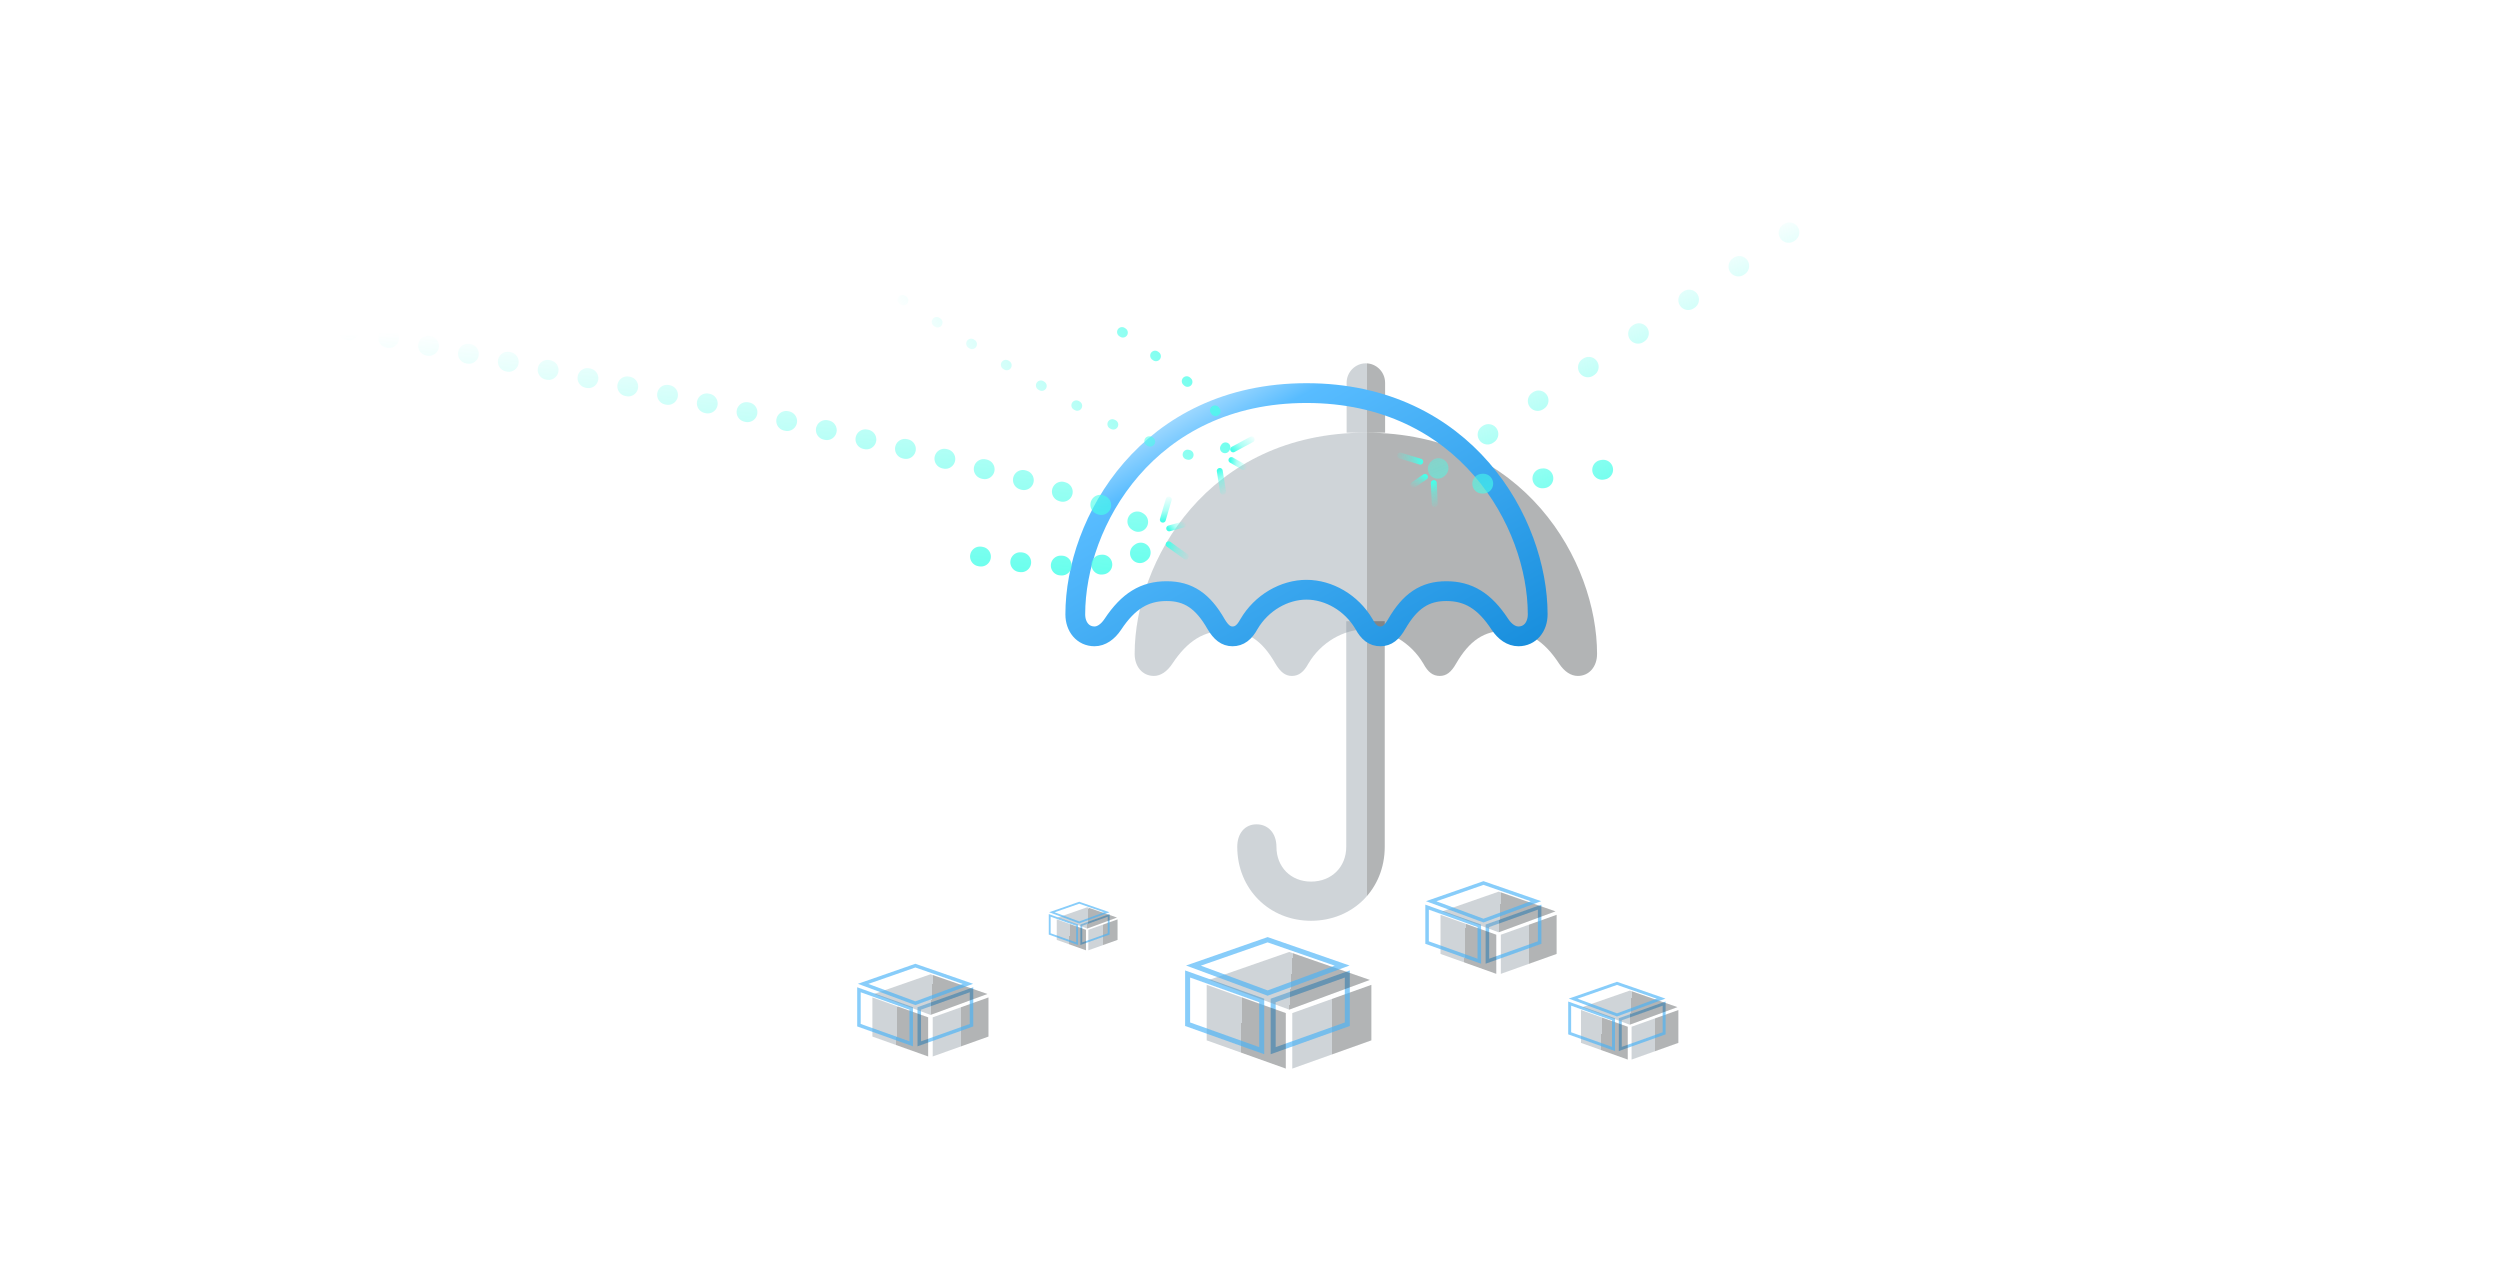 <svg width="166" height="84" viewBox="0 0 166 84" fill="none" xmlns="http://www.w3.org/2000/svg">
<g filter="url(#filter0_d_138_37711)">
<g filter="url(#filter1_ii_138_37711)">
<path d="M88.029 28.729H85.473V25.419C85.473 24.71 86.043 24.125 86.751 24.125C87.459 24.125 88.029 24.71 88.029 25.419V28.729Z" fill="url(#paint0_linear_138_37711)" fill-opacity="0.37"/>
</g>
<g filter="url(#filter2_ii_138_37711)">
<path d="M88.005 56.228C88.005 59.031 85.896 61.14 83.109 61.14C80.337 61.14 78.212 59.031 78.212 56.228C78.212 55.335 78.72 54.735 79.49 54.735C80.275 54.735 80.814 55.335 80.814 56.228C80.814 57.568 81.769 58.538 83.109 58.538C84.479 58.538 85.449 57.568 85.449 56.228V41.246H88.005V56.228Z" fill="url(#paint1_linear_138_37711)" fill-opacity="0.37"/>
</g>
<g filter="url(#filter3_ii_138_37711)">
<path d="M72.677 44.882C73.123 44.882 73.555 44.589 73.893 44.081C74.925 42.526 76.003 41.879 77.466 41.879C78.898 41.879 79.868 42.526 80.746 44.066C81.084 44.635 81.408 44.882 81.839 44.882C82.285 44.882 82.624 44.635 82.932 44.066C83.764 42.649 85.273 41.786 86.751 41.786C88.229 41.786 89.738 42.649 90.57 44.066C90.878 44.635 91.201 44.882 91.663 44.882C92.094 44.882 92.418 44.635 92.741 44.066C93.634 42.526 94.604 41.879 96.036 41.879C97.499 41.879 98.577 42.526 99.593 44.081C99.932 44.589 100.363 44.882 100.825 44.882C101.595 44.882 102.103 44.25 102.103 43.419C102.103 37.306 97.283 28.729 86.751 28.729C76.219 28.729 71.399 37.306 71.399 43.419C71.399 44.25 71.907 44.882 72.677 44.882Z" fill="url(#paint2_linear_138_37711)" fill-opacity="0.37"/>
</g>
<path d="M72.677 44.882C73.123 44.882 73.555 44.589 73.893 44.081C74.925 42.526 76.003 41.879 77.466 41.879C78.898 41.879 79.868 42.526 80.746 44.066C81.084 44.635 81.408 44.882 81.839 44.882C82.285 44.882 82.624 44.635 82.932 44.066C83.764 42.649 85.273 41.786 86.751 41.786C88.229 41.786 89.738 42.649 90.57 44.066C90.878 44.635 91.201 44.882 91.663 44.882C92.094 44.882 92.418 44.635 92.741 44.066C93.634 42.526 94.604 41.879 96.036 41.879C97.499 41.879 98.577 42.526 99.593 44.081C99.932 44.589 100.363 44.882 100.825 44.882C101.595 44.882 102.103 44.25 102.103 43.419C102.103 37.306 97.283 28.729 86.751 28.729C76.219 28.729 71.399 37.306 71.399 43.419C71.399 44.25 71.907 44.882 72.677 44.882Z" stroke="url(#paint3_linear_138_37711)" stroke-width="1.314" stroke-linecap="round"/>
<path d="M77.212 37.134L77.604 35.796" stroke="url(#paint4_linear_138_37711)" stroke-width="0.394" stroke-linecap="round"/>
<path d="M81.882 32.467L83.109 31.805" stroke="url(#paint5_linear_138_37711)" stroke-width="0.394" stroke-linecap="round"/>
<path d="M95.206 34.704L95.268 36.097" stroke="url(#paint6_linear_138_37711)" stroke-width="0.394" stroke-linecap="round"/>
<path d="M77.635 37.713L78.53 37.467" stroke="url(#paint7_linear_138_37711)" stroke-width="0.394" stroke-linecap="round"/>
<path d="M81.767 33.175L82.572 33.639" stroke="url(#paint8_linear_138_37711)" stroke-width="0.394" stroke-linecap="round"/>
<path d="M94.618 34.294L93.851 34.816" stroke="url(#paint9_linear_138_37711)" stroke-width="0.394" stroke-linecap="round"/>
<path d="M77.604 38.771L78.735 39.585" stroke="url(#paint10_linear_138_37711)" stroke-width="0.394" stroke-linecap="round"/>
<path d="M80.992 33.898L81.208 35.275" stroke="url(#paint11_linear_138_37711)" stroke-width="0.394" stroke-linecap="round"/>
<path d="M94.304 33.282L92.97 32.878" stroke="url(#paint12_linear_138_37711)" stroke-width="0.394" stroke-linecap="round"/>
<g filter="url(#filter4_d_138_37711)">
<g filter="url(#filter5_ii_138_37711)">
<path d="M99.96 62.705L103.663 61.383V63.982L99.96 65.304V62.705Z" fill="url(#paint13_linear_138_37711)" fill-opacity="0.37"/>
</g>
<path d="M100.077 65.138V62.787L103.546 61.549V63.9L100.077 65.138Z" stroke="#49B2F7" stroke-opacity="0.65" stroke-width="0.234" stroke-linecap="round"/>
<g filter="url(#filter6_ii_138_37711)">
<path d="M99.657 62.705L95.954 61.383V63.982L99.657 65.304V62.705Z" fill="url(#paint14_linear_138_37711)" fill-opacity="0.37"/>
</g>
<path d="M99.54 65.138V62.787L96.072 61.549V63.9L99.54 65.138Z" stroke="#49B2F7" stroke-opacity="0.65" stroke-width="0.234" stroke-linecap="round"/>
<g filter="url(#filter7_ii_138_37711)">
<path d="M99.817 59.844L103.593 61.154L99.817 62.545L96.059 61.154L99.817 59.844Z" fill="url(#paint15_linear_138_37711)" fill-opacity="0.37"/>
</g>
<path d="M96.345 61.156L99.817 59.946L103.305 61.156L99.817 62.441L96.345 61.156Z" stroke="#49B2F7" stroke-opacity="0.65" stroke-width="0.234" stroke-linecap="round"/>
</g>
<g filter="url(#filter8_d_138_37711)">
<g filter="url(#filter9_ii_138_37711)">
<path d="M108.592 69.135L111.699 68.026V70.207L108.592 71.316V69.135Z" fill="url(#paint16_linear_138_37711)" fill-opacity="0.37"/>
</g>
<path d="M108.69 71.176V69.204L111.601 68.165V70.137L108.69 71.176Z" stroke="#49B2F7" stroke-opacity="0.65" stroke-width="0.196" stroke-linecap="round"/>
<g filter="url(#filter10_ii_138_37711)">
<path d="M108.338 69.135L105.231 68.026V70.207L108.338 71.316V69.135Z" fill="url(#paint17_linear_138_37711)" fill-opacity="0.37"/>
</g>
<path d="M108.24 71.176V69.204L105.329 68.165V70.137L108.24 71.176Z" stroke="#49B2F7" stroke-opacity="0.65" stroke-width="0.196" stroke-linecap="round"/>
<g filter="url(#filter11_ii_138_37711)">
<path d="M108.472 66.734L111.64 67.833L108.472 69.001L105.319 67.833L108.472 66.734Z" fill="url(#paint18_linear_138_37711)" fill-opacity="0.37"/>
</g>
<path d="M105.559 67.835L108.472 66.82L111.399 67.835L108.472 68.914L105.559 67.835Z" stroke="#49B2F7" stroke-opacity="0.65" stroke-width="0.196" stroke-linecap="round"/>
</g>
<g filter="url(#filter12_d_138_37711)">
<g filter="url(#filter13_ii_138_37711)">
<path d="M73.051 62.7L74.991 62.008V63.37L73.051 64.062V62.7Z" fill="url(#paint19_linear_138_37711)" fill-opacity="0.37"/>
</g>
<path d="M73.113 63.975V62.744L74.93 62.095V63.326L73.113 63.975Z" stroke="#49B2F7" stroke-opacity="0.65" stroke-width="0.123" stroke-linecap="round"/>
<g filter="url(#filter14_ii_138_37711)">
<path d="M72.893 62.7L70.953 62.008V63.37L72.893 64.062V62.7Z" fill="url(#paint20_linear_138_37711)" fill-opacity="0.37"/>
</g>
<path d="M72.832 63.975V62.744L71.014 62.095V63.326L72.832 63.975Z" stroke="#49B2F7" stroke-opacity="0.65" stroke-width="0.123" stroke-linecap="round"/>
<g filter="url(#filter15_ii_138_37711)">
<path d="M72.977 61.202L74.954 61.888L72.977 62.617L71.008 61.888L72.977 61.202Z" fill="url(#paint21_linear_138_37711)" fill-opacity="0.37"/>
</g>
<path d="M71.158 61.889L72.977 61.255L74.804 61.889L72.977 62.563L71.158 61.889Z" stroke="#49B2F7" stroke-opacity="0.65" stroke-width="0.123" stroke-linecap="round"/>
</g>
<g filter="url(#filter16_d_138_37711)">
<g filter="url(#filter17_ii_138_37711)">
<path d="M85.688 67.627L90.94 65.752V69.439L85.688 71.314V67.627Z" fill="url(#paint22_linear_138_37711)" fill-opacity="0.37"/>
</g>
<path d="M85.853 71.079V67.744L90.775 65.987V69.322L85.853 71.079Z" stroke="#49B2F7" stroke-opacity="0.65" stroke-width="0.332" stroke-linecap="round"/>
<g filter="url(#filter18_ii_138_37711)">
<path d="M85.258 67.627L80.005 65.752V69.439L85.258 71.314V67.627Z" fill="url(#paint23_linear_138_37711)" fill-opacity="0.37"/>
</g>
<path d="M85.092 71.079V67.744L80.171 65.987V69.322L85.092 71.079Z" stroke="#49B2F7" stroke-opacity="0.65" stroke-width="0.332" stroke-linecap="round"/>
<g filter="url(#filter19_ii_138_37711)">
<path d="M85.485 63.568L90.841 65.426L85.485 67.4L80.153 65.426L85.485 63.568Z" fill="url(#paint24_linear_138_37711)" fill-opacity="0.37"/>
</g>
<path d="M80.559 65.43L85.485 63.713L90.433 65.43L85.485 67.253L80.559 65.43Z" stroke="#49B2F7" stroke-opacity="0.65" stroke-width="0.332" stroke-linecap="round"/>
</g>
<g filter="url(#filter20_d_138_37711)">
<g filter="url(#filter21_ii_138_37711)">
<path d="M62.236 68.191L65.939 66.869V69.468L62.236 70.79V68.191Z" fill="url(#paint25_linear_138_37711)" fill-opacity="0.37"/>
</g>
<path d="M62.353 70.624V68.274L65.822 67.035V69.386L62.353 70.624Z" stroke="#49B2F7" stroke-opacity="0.65" stroke-width="0.234" stroke-linecap="round"/>
<g filter="url(#filter22_ii_138_37711)">
<path d="M61.934 68.191L58.231 66.869V69.468L61.934 70.79V68.191Z" fill="url(#paint26_linear_138_37711)" fill-opacity="0.37"/>
</g>
<path d="M61.817 70.624V68.274L58.348 67.035V69.386L61.817 70.624Z" stroke="#49B2F7" stroke-opacity="0.65" stroke-width="0.234" stroke-linecap="round"/>
<g filter="url(#filter23_ii_138_37711)">
<path d="M62.093 65.33L65.869 66.64L62.093 68.031L58.335 66.64L62.093 65.33Z" fill="url(#paint27_linear_138_37711)" fill-opacity="0.37"/>
</g>
<path d="M58.622 66.642L62.094 65.432L65.582 66.642L62.094 67.928L58.622 66.642Z" stroke="#49B2F7" stroke-opacity="0.65" stroke-width="0.234" stroke-linecap="round"/>
</g>
<path d="M118.819 18.053L95.906 33.407C92 36.084 105.577 34.151 109.876 33.164" stroke="url(#paint28_linear_138_37711)" stroke-width="1.314" stroke-linecap="round" stroke-dasharray="0.07 3.94"/>
<path d="M55.433 19.548C55.433 19.548 77.864 35.018 80.972 32.768C84.08 30.518 73.067 23.741 73.067 23.741" stroke="url(#paint29_linear_138_37711)" stroke-width="0.657" stroke-linecap="round" stroke-dasharray="0.07 2.63"/>
<path d="M15.162 23.038C15.162 23.038 76.914 34.405 76.412 38.23C75.909 42.055 62.749 39.139 62.749 39.139" stroke="url(#paint30_linear_138_37711)" stroke-width="1.314" stroke-linecap="round" stroke-dasharray="0.07 2.63"/>
</g>
<defs>
<filter id="filter0_d_138_37711" x="-5.47" y="0.314" width="185.273" height="82.828" filterUnits="userSpaceOnUse" color-interpolation-filters="sRGB">
<feFlood flood-opacity="0" result="BackgroundImageFix"/>
<feColorMatrix in="SourceAlpha" type="matrix" values="0 0 0 0 0 0 0 0 0 0 0 0 0 0 0 0 0 0 127 0" result="hardAlpha"/>
<feOffset dy="-2.628"/>
<feGaussianBlur stdDeviation="7.227"/>
<feComposite in2="hardAlpha" operator="out"/>
<feColorMatrix type="matrix" values="0 0 0 0 0 0 0 0 0 0.577 0 0 0 0 1 0 0 0 0.11 0"/>
<feBlend mode="normal" in2="BackgroundImageFix" result="effect1_dropShadow_138_37711"/>
<feBlend mode="normal" in="SourceGraphic" in2="effect1_dropShadow_138_37711" result="shape"/>
</filter>
<filter id="filter1_ii_138_37711" x="85.473" y="24.125" width="6.498" height="7.232" filterUnits="userSpaceOnUse" color-interpolation-filters="sRGB">
<feFlood flood-opacity="0" result="BackgroundImageFix"/>
<feBlend mode="normal" in="SourceGraphic" in2="BackgroundImageFix" result="shape"/>
<feColorMatrix in="SourceAlpha" type="matrix" values="0 0 0 0 0 0 0 0 0 0 0 0 0 0 0 0 0 0 127 0" result="hardAlpha"/>
<feOffset/>
<feGaussianBlur stdDeviation="3.285"/>
<feComposite in2="hardAlpha" operator="arithmetic" k2="-1" k3="1"/>
<feColorMatrix type="matrix" values="0 0 0 0 0.03 0 0 0 0 0.534 0 0 0 0 1 0 0 0 0.54 0"/>
<feBlend mode="normal" in2="shape" result="effect1_innerShadow_138_37711"/>
<feColorMatrix in="SourceAlpha" type="matrix" values="0 0 0 0 0 0 0 0 0 0 0 0 0 0 0 0 0 0 127 0" result="hardAlpha"/>
<feOffset dx="3.942" dy="2.628"/>
<feGaussianBlur stdDeviation="2.628"/>
<feComposite in2="hardAlpha" operator="arithmetic" k2="-1" k3="1"/>
<feColorMatrix type="matrix" values="0 0 0 0 0.813 0 0 0 0 0.925 0 0 0 0 1 0 0 0 0.28 0"/>
<feBlend mode="normal" in2="effect1_innerShadow_138_37711" result="effect2_innerShadow_138_37711"/>
</filter>
<filter id="filter2_ii_138_37711" x="78.212" y="41.246" width="13.735" height="22.523" filterUnits="userSpaceOnUse" color-interpolation-filters="sRGB">
<feFlood flood-opacity="0" result="BackgroundImageFix"/>
<feBlend mode="normal" in="SourceGraphic" in2="BackgroundImageFix" result="shape"/>
<feColorMatrix in="SourceAlpha" type="matrix" values="0 0 0 0 0 0 0 0 0 0 0 0 0 0 0 0 0 0 127 0" result="hardAlpha"/>
<feOffset/>
<feGaussianBlur stdDeviation="3.285"/>
<feComposite in2="hardAlpha" operator="arithmetic" k2="-1" k3="1"/>
<feColorMatrix type="matrix" values="0 0 0 0 0.03 0 0 0 0 0.534 0 0 0 0 1 0 0 0 0.54 0"/>
<feBlend mode="normal" in2="shape" result="effect1_innerShadow_138_37711"/>
<feColorMatrix in="SourceAlpha" type="matrix" values="0 0 0 0 0 0 0 0 0 0 0 0 0 0 0 0 0 0 127 0" result="hardAlpha"/>
<feOffset dx="3.942" dy="2.628"/>
<feGaussianBlur stdDeviation="2.628"/>
<feComposite in2="hardAlpha" operator="arithmetic" k2="-1" k3="1"/>
<feColorMatrix type="matrix" values="0 0 0 0 0.813 0 0 0 0 0.925 0 0 0 0 1 0 0 0 0.28 0"/>
<feBlend mode="normal" in2="effect1_innerShadow_138_37711" result="effect2_innerShadow_138_37711"/>
</filter>
<filter id="filter3_ii_138_37711" x="70.742" y="28.072" width="35.96" height="20.095" filterUnits="userSpaceOnUse" color-interpolation-filters="sRGB">
<feFlood flood-opacity="0" result="BackgroundImageFix"/>
<feBlend mode="normal" in="SourceGraphic" in2="BackgroundImageFix" result="shape"/>
<feColorMatrix in="SourceAlpha" type="matrix" values="0 0 0 0 0 0 0 0 0 0 0 0 0 0 0 0 0 0 127 0" result="hardAlpha"/>
<feOffset/>
<feGaussianBlur stdDeviation="3.285"/>
<feComposite in2="hardAlpha" operator="arithmetic" k2="-1" k3="1"/>
<feColorMatrix type="matrix" values="0 0 0 0 0.03 0 0 0 0 0.534 0 0 0 0 1 0 0 0 0.54 0"/>
<feBlend mode="normal" in2="shape" result="effect1_innerShadow_138_37711"/>
<feColorMatrix in="SourceAlpha" type="matrix" values="0 0 0 0 0 0 0 0 0 0 0 0 0 0 0 0 0 0 127 0" result="hardAlpha"/>
<feOffset dx="3.942" dy="2.628"/>
<feGaussianBlur stdDeviation="2.628"/>
<feComposite in2="hardAlpha" operator="arithmetic" k2="-1" k3="1"/>
<feColorMatrix type="matrix" values="0 0 0 0 0.813 0 0 0 0 0.925 0 0 0 0 1 0 0 0 0.29 0"/>
<feBlend mode="normal" in2="effect1_innerShadow_138_37711" result="effect2_innerShadow_138_37711"/>
</filter>
<filter id="filter4_d_138_37711" x="93.327" y="59.844" width="10.336" height="8.088" filterUnits="userSpaceOnUse" color-interpolation-filters="sRGB">
<feFlood flood-opacity="0" result="BackgroundImageFix"/>
<feColorMatrix in="SourceAlpha" type="matrix" values="0 0 0 0 0 0 0 0 0 0 0 0 0 0 0 0 0 0 127 0" result="hardAlpha"/>
<feOffset dx="-1.314" dy="1.314"/>
<feGaussianBlur stdDeviation="0.657"/>
<feComposite in2="hardAlpha" operator="out"/>
<feColorMatrix type="matrix" values="0 0 0 0 0 0 0 0 0 0 0 0 0 0 0 0 0 0 0.76 0"/>
<feBlend mode="normal" in2="BackgroundImageFix" result="effect1_dropShadow_138_37711"/>
<feBlend mode="normal" in="SourceGraphic" in2="effect1_dropShadow_138_37711" result="shape"/>
</filter>
<filter id="filter5_ii_138_37711" x="99.96" y="61.383" width="4.713" height="4.594" filterUnits="userSpaceOnUse" color-interpolation-filters="sRGB">
<feFlood flood-opacity="0" result="BackgroundImageFix"/>
<feBlend mode="normal" in="SourceGraphic" in2="BackgroundImageFix" result="shape"/>
<feColorMatrix in="SourceAlpha" type="matrix" values="0 0 0 0 0 0 0 0 0 0 0 0 0 0 0 0 0 0 127 0" result="hardAlpha"/>
<feOffset/>
<feGaussianBlur stdDeviation="0.842"/>
<feComposite in2="hardAlpha" operator="arithmetic" k2="-1" k3="1"/>
<feColorMatrix type="matrix" values="0 0 0 0 0.03 0 0 0 0 0.534 0 0 0 0 1 0 0 0 0.54 0"/>
<feBlend mode="normal" in2="shape" result="effect1_innerShadow_138_37711"/>
<feColorMatrix in="SourceAlpha" type="matrix" values="0 0 0 0 0 0 0 0 0 0 0 0 0 0 0 0 0 0 127 0" result="hardAlpha"/>
<feOffset dx="1.01" dy="0.674"/>
<feGaussianBlur stdDeviation="0.674"/>
<feComposite in2="hardAlpha" operator="arithmetic" k2="-1" k3="1"/>
<feColorMatrix type="matrix" values="0 0 0 0 0.813 0 0 0 0 0.925 0 0 0 0 1 0 0 0 0.28 0"/>
<feBlend mode="normal" in2="effect1_innerShadow_138_37711" result="effect2_innerShadow_138_37711"/>
</filter>
<filter id="filter6_ii_138_37711" x="95.955" y="61.383" width="4.713" height="4.594" filterUnits="userSpaceOnUse" color-interpolation-filters="sRGB">
<feFlood flood-opacity="0" result="BackgroundImageFix"/>
<feBlend mode="normal" in="SourceGraphic" in2="BackgroundImageFix" result="shape"/>
<feColorMatrix in="SourceAlpha" type="matrix" values="0 0 0 0 0 0 0 0 0 0 0 0 0 0 0 0 0 0 127 0" result="hardAlpha"/>
<feOffset/>
<feGaussianBlur stdDeviation="0.842"/>
<feComposite in2="hardAlpha" operator="arithmetic" k2="-1" k3="1"/>
<feColorMatrix type="matrix" values="0 0 0 0 0.03 0 0 0 0 0.534 0 0 0 0 1 0 0 0 0.54 0"/>
<feBlend mode="normal" in2="shape" result="effect1_innerShadow_138_37711"/>
<feColorMatrix in="SourceAlpha" type="matrix" values="0 0 0 0 0 0 0 0 0 0 0 0 0 0 0 0 0 0 127 0" result="hardAlpha"/>
<feOffset dx="1.01" dy="0.674"/>
<feGaussianBlur stdDeviation="0.674"/>
<feComposite in2="hardAlpha" operator="arithmetic" k2="-1" k3="1"/>
<feColorMatrix type="matrix" values="0 0 0 0 0.813 0 0 0 0 0.925 0 0 0 0 1 0 0 0 0.28 0"/>
<feBlend mode="normal" in2="effect1_innerShadow_138_37711" result="effect2_innerShadow_138_37711"/>
</filter>
<filter id="filter7_ii_138_37711" x="96.059" y="59.844" width="8.544" height="3.375" filterUnits="userSpaceOnUse" color-interpolation-filters="sRGB">
<feFlood flood-opacity="0" result="BackgroundImageFix"/>
<feBlend mode="normal" in="SourceGraphic" in2="BackgroundImageFix" result="shape"/>
<feColorMatrix in="SourceAlpha" type="matrix" values="0 0 0 0 0 0 0 0 0 0 0 0 0 0 0 0 0 0 127 0" result="hardAlpha"/>
<feOffset/>
<feGaussianBlur stdDeviation="0.842"/>
<feComposite in2="hardAlpha" operator="arithmetic" k2="-1" k3="1"/>
<feColorMatrix type="matrix" values="0 0 0 0 0.03 0 0 0 0 0.534 0 0 0 0 1 0 0 0 0.54 0"/>
<feBlend mode="normal" in2="shape" result="effect1_innerShadow_138_37711"/>
<feColorMatrix in="SourceAlpha" type="matrix" values="0 0 0 0 0 0 0 0 0 0 0 0 0 0 0 0 0 0 127 0" result="hardAlpha"/>
<feOffset dx="1.01" dy="0.674"/>
<feGaussianBlur stdDeviation="0.674"/>
<feComposite in2="hardAlpha" operator="arithmetic" k2="-1" k3="1"/>
<feColorMatrix type="matrix" values="0 0 0 0 0.813 0 0 0 0 0.925 0 0 0 0 1 0 0 0 0.28 0"/>
<feBlend mode="normal" in2="effect1_innerShadow_138_37711" result="effect2_innerShadow_138_37711"/>
</filter>
<filter id="filter8_d_138_37711" x="103.026" y="66.734" width="8.673" height="6.787" filterUnits="userSpaceOnUse" color-interpolation-filters="sRGB">
<feFlood flood-opacity="0" result="BackgroundImageFix"/>
<feColorMatrix in="SourceAlpha" type="matrix" values="0 0 0 0 0 0 0 0 0 0 0 0 0 0 0 0 0 0 127 0" result="hardAlpha"/>
<feOffset dx="-1.103" dy="1.103"/>
<feGaussianBlur stdDeviation="0.551"/>
<feComposite in2="hardAlpha" operator="out"/>
<feColorMatrix type="matrix" values="0 0 0 0 0 0 0 0 0 0 0 0 0 0 0 0 0 0 0.76 0"/>
<feBlend mode="normal" in2="BackgroundImageFix" result="effect1_dropShadow_138_37711"/>
<feBlend mode="normal" in="SourceGraphic" in2="effect1_dropShadow_138_37711" result="shape"/>
</filter>
<filter id="filter9_ii_138_37711" x="108.592" y="68.026" width="3.954" height="3.855" filterUnits="userSpaceOnUse" color-interpolation-filters="sRGB">
<feFlood flood-opacity="0" result="BackgroundImageFix"/>
<feBlend mode="normal" in="SourceGraphic" in2="BackgroundImageFix" result="shape"/>
<feColorMatrix in="SourceAlpha" type="matrix" values="0 0 0 0 0 0 0 0 0 0 0 0 0 0 0 0 0 0 127 0" result="hardAlpha"/>
<feOffset/>
<feGaussianBlur stdDeviation="0.706"/>
<feComposite in2="hardAlpha" operator="arithmetic" k2="-1" k3="1"/>
<feColorMatrix type="matrix" values="0 0 0 0 0.03 0 0 0 0 0.534 0 0 0 0 1 0 0 0 0.54 0"/>
<feBlend mode="normal" in2="shape" result="effect1_innerShadow_138_37711"/>
<feColorMatrix in="SourceAlpha" type="matrix" values="0 0 0 0 0 0 0 0 0 0 0 0 0 0 0 0 0 0 127 0" result="hardAlpha"/>
<feOffset dx="0.848" dy="0.565"/>
<feGaussianBlur stdDeviation="0.565"/>
<feComposite in2="hardAlpha" operator="arithmetic" k2="-1" k3="1"/>
<feColorMatrix type="matrix" values="0 0 0 0 0.813 0 0 0 0 0.925 0 0 0 0 1 0 0 0 0.28 0"/>
<feBlend mode="normal" in2="effect1_innerShadow_138_37711" result="effect2_innerShadow_138_37711"/>
</filter>
<filter id="filter10_ii_138_37711" x="105.231" y="68.026" width="3.954" height="3.855" filterUnits="userSpaceOnUse" color-interpolation-filters="sRGB">
<feFlood flood-opacity="0" result="BackgroundImageFix"/>
<feBlend mode="normal" in="SourceGraphic" in2="BackgroundImageFix" result="shape"/>
<feColorMatrix in="SourceAlpha" type="matrix" values="0 0 0 0 0 0 0 0 0 0 0 0 0 0 0 0 0 0 127 0" result="hardAlpha"/>
<feOffset/>
<feGaussianBlur stdDeviation="0.706"/>
<feComposite in2="hardAlpha" operator="arithmetic" k2="-1" k3="1"/>
<feColorMatrix type="matrix" values="0 0 0 0 0.03 0 0 0 0 0.534 0 0 0 0 1 0 0 0 0.54 0"/>
<feBlend mode="normal" in2="shape" result="effect1_innerShadow_138_37711"/>
<feColorMatrix in="SourceAlpha" type="matrix" values="0 0 0 0 0 0 0 0 0 0 0 0 0 0 0 0 0 0 127 0" result="hardAlpha"/>
<feOffset dx="0.848" dy="0.565"/>
<feGaussianBlur stdDeviation="0.565"/>
<feComposite in2="hardAlpha" operator="arithmetic" k2="-1" k3="1"/>
<feColorMatrix type="matrix" values="0 0 0 0 0.813 0 0 0 0 0.925 0 0 0 0 1 0 0 0 0.28 0"/>
<feBlend mode="normal" in2="effect1_innerShadow_138_37711" result="effect2_innerShadow_138_37711"/>
</filter>
<filter id="filter11_ii_138_37711" x="105.319" y="66.734" width="7.169" height="2.831" filterUnits="userSpaceOnUse" color-interpolation-filters="sRGB">
<feFlood flood-opacity="0" result="BackgroundImageFix"/>
<feBlend mode="normal" in="SourceGraphic" in2="BackgroundImageFix" result="shape"/>
<feColorMatrix in="SourceAlpha" type="matrix" values="0 0 0 0 0 0 0 0 0 0 0 0 0 0 0 0 0 0 127 0" result="hardAlpha"/>
<feOffset/>
<feGaussianBlur stdDeviation="0.706"/>
<feComposite in2="hardAlpha" operator="arithmetic" k2="-1" k3="1"/>
<feColorMatrix type="matrix" values="0 0 0 0 0.03 0 0 0 0 0.534 0 0 0 0 1 0 0 0 0.54 0"/>
<feBlend mode="normal" in2="shape" result="effect1_innerShadow_138_37711"/>
<feColorMatrix in="SourceAlpha" type="matrix" values="0 0 0 0 0 0 0 0 0 0 0 0 0 0 0 0 0 0 127 0" result="hardAlpha"/>
<feOffset dx="0.848" dy="0.565"/>
<feGaussianBlur stdDeviation="0.565"/>
<feComposite in2="hardAlpha" operator="arithmetic" k2="-1" k3="1"/>
<feColorMatrix type="matrix" values="0 0 0 0 0.813 0 0 0 0 0.925 0 0 0 0 1 0 0 0 0.28 0"/>
<feBlend mode="normal" in2="effect1_innerShadow_138_37711" result="effect2_innerShadow_138_37711"/>
</filter>
<filter id="filter12_d_138_37711" x="68.325" y="61.202" width="6.666" height="5.488" filterUnits="userSpaceOnUse" color-interpolation-filters="sRGB">
<feFlood flood-opacity="0" result="BackgroundImageFix"/>
<feColorMatrix in="SourceAlpha" type="matrix" values="0 0 0 0 0 0 0 0 0 0 0 0 0 0 0 0 0 0 127 0" result="hardAlpha"/>
<feOffset dx="-1.314" dy="1.314"/>
<feGaussianBlur stdDeviation="0.657"/>
<feComposite in2="hardAlpha" operator="out"/>
<feColorMatrix type="matrix" values="0 0 0 0 0 0 0 0 0 0 0 0 0 0 0 0 0 0 0.76 0"/>
<feBlend mode="normal" in2="BackgroundImageFix" result="effect1_dropShadow_138_37711"/>
<feBlend mode="normal" in="SourceGraphic" in2="effect1_dropShadow_138_37711" result="shape"/>
</filter>
<filter id="filter13_ii_138_37711" x="73.051" y="62.008" width="2.469" height="2.407" filterUnits="userSpaceOnUse" color-interpolation-filters="sRGB">
<feFlood flood-opacity="0" result="BackgroundImageFix"/>
<feBlend mode="normal" in="SourceGraphic" in2="BackgroundImageFix" result="shape"/>
<feColorMatrix in="SourceAlpha" type="matrix" values="0 0 0 0 0 0 0 0 0 0 0 0 0 0 0 0 0 0 127 0" result="hardAlpha"/>
<feOffset/>
<feGaussianBlur stdDeviation="0.441"/>
<feComposite in2="hardAlpha" operator="arithmetic" k2="-1" k3="1"/>
<feColorMatrix type="matrix" values="0 0 0 0 0.03 0 0 0 0 0.534 0 0 0 0 1 0 0 0 0.54 0"/>
<feBlend mode="normal" in2="shape" result="effect1_innerShadow_138_37711"/>
<feColorMatrix in="SourceAlpha" type="matrix" values="0 0 0 0 0 0 0 0 0 0 0 0 0 0 0 0 0 0 127 0" result="hardAlpha"/>
<feOffset dx="0.529" dy="0.353"/>
<feGaussianBlur stdDeviation="0.353"/>
<feComposite in2="hardAlpha" operator="arithmetic" k2="-1" k3="1"/>
<feColorMatrix type="matrix" values="0 0 0 0 0.813 0 0 0 0 0.925 0 0 0 0 1 0 0 0 0.28 0"/>
<feBlend mode="normal" in2="effect1_innerShadow_138_37711" result="effect2_innerShadow_138_37711"/>
</filter>
<filter id="filter14_ii_138_37711" x="70.953" y="62.008" width="2.469" height="2.407" filterUnits="userSpaceOnUse" color-interpolation-filters="sRGB">
<feFlood flood-opacity="0" result="BackgroundImageFix"/>
<feBlend mode="normal" in="SourceGraphic" in2="BackgroundImageFix" result="shape"/>
<feColorMatrix in="SourceAlpha" type="matrix" values="0 0 0 0 0 0 0 0 0 0 0 0 0 0 0 0 0 0 127 0" result="hardAlpha"/>
<feOffset/>
<feGaussianBlur stdDeviation="0.441"/>
<feComposite in2="hardAlpha" operator="arithmetic" k2="-1" k3="1"/>
<feColorMatrix type="matrix" values="0 0 0 0 0.03 0 0 0 0 0.534 0 0 0 0 1 0 0 0 0.54 0"/>
<feBlend mode="normal" in2="shape" result="effect1_innerShadow_138_37711"/>
<feColorMatrix in="SourceAlpha" type="matrix" values="0 0 0 0 0 0 0 0 0 0 0 0 0 0 0 0 0 0 127 0" result="hardAlpha"/>
<feOffset dx="0.529" dy="0.353"/>
<feGaussianBlur stdDeviation="0.353"/>
<feComposite in2="hardAlpha" operator="arithmetic" k2="-1" k3="1"/>
<feColorMatrix type="matrix" values="0 0 0 0 0.813 0 0 0 0 0.925 0 0 0 0 1 0 0 0 0.28 0"/>
<feBlend mode="normal" in2="effect1_innerShadow_138_37711" result="effect2_innerShadow_138_37711"/>
</filter>
<filter id="filter15_ii_138_37711" x="71.008" y="61.202" width="4.476" height="1.768" filterUnits="userSpaceOnUse" color-interpolation-filters="sRGB">
<feFlood flood-opacity="0" result="BackgroundImageFix"/>
<feBlend mode="normal" in="SourceGraphic" in2="BackgroundImageFix" result="shape"/>
<feColorMatrix in="SourceAlpha" type="matrix" values="0 0 0 0 0 0 0 0 0 0 0 0 0 0 0 0 0 0 127 0" result="hardAlpha"/>
<feOffset/>
<feGaussianBlur stdDeviation="0.441"/>
<feComposite in2="hardAlpha" operator="arithmetic" k2="-1" k3="1"/>
<feColorMatrix type="matrix" values="0 0 0 0 0.03 0 0 0 0 0.534 0 0 0 0 1 0 0 0 0.54 0"/>
<feBlend mode="normal" in2="shape" result="effect1_innerShadow_138_37711"/>
<feColorMatrix in="SourceAlpha" type="matrix" values="0 0 0 0 0 0 0 0 0 0 0 0 0 0 0 0 0 0 127 0" result="hardAlpha"/>
<feOffset dx="0.529" dy="0.353"/>
<feGaussianBlur stdDeviation="0.353"/>
<feComposite in2="hardAlpha" operator="arithmetic" k2="-1" k3="1"/>
<feColorMatrix type="matrix" values="0 0 0 0 0.813 0 0 0 0 0.925 0 0 0 0 1 0 0 0 0.28 0"/>
<feBlend mode="normal" in2="effect1_innerShadow_138_37711" result="effect2_innerShadow_138_37711"/>
</filter>
<filter id="filter16_d_138_37711" x="77.377" y="63.568" width="13.563" height="10.374" filterUnits="userSpaceOnUse" color-interpolation-filters="sRGB">
<feFlood flood-opacity="0" result="BackgroundImageFix"/>
<feColorMatrix in="SourceAlpha" type="matrix" values="0 0 0 0 0 0 0 0 0 0 0 0 0 0 0 0 0 0 127 0" result="hardAlpha"/>
<feOffset dx="-1.314" dy="1.314"/>
<feGaussianBlur stdDeviation="0.657"/>
<feComposite in2="hardAlpha" operator="out"/>
<feColorMatrix type="matrix" values="0 0 0 0 0 0 0 0 0 0 0 0 0 0 0 0 0 0 0.76 0"/>
<feBlend mode="normal" in2="BackgroundImageFix" result="effect1_dropShadow_138_37711"/>
<feBlend mode="normal" in="SourceGraphic" in2="effect1_dropShadow_138_37711" result="shape"/>
</filter>
<filter id="filter17_ii_138_37711" x="85.688" y="65.752" width="6.686" height="6.518" filterUnits="userSpaceOnUse" color-interpolation-filters="sRGB">
<feFlood flood-opacity="0" result="BackgroundImageFix"/>
<feBlend mode="normal" in="SourceGraphic" in2="BackgroundImageFix" result="shape"/>
<feColorMatrix in="SourceAlpha" type="matrix" values="0 0 0 0 0 0 0 0 0 0 0 0 0 0 0 0 0 0 127 0" result="hardAlpha"/>
<feOffset/>
<feGaussianBlur stdDeviation="1.194"/>
<feComposite in2="hardAlpha" operator="arithmetic" k2="-1" k3="1"/>
<feColorMatrix type="matrix" values="0 0 0 0 0.03 0 0 0 0 0.534 0 0 0 0 1 0 0 0 0.54 0"/>
<feBlend mode="normal" in2="shape" result="effect1_innerShadow_138_37711"/>
<feColorMatrix in="SourceAlpha" type="matrix" values="0 0 0 0 0 0 0 0 0 0 0 0 0 0 0 0 0 0 127 0" result="hardAlpha"/>
<feOffset dx="1.433" dy="0.955"/>
<feGaussianBlur stdDeviation="0.955"/>
<feComposite in2="hardAlpha" operator="arithmetic" k2="-1" k3="1"/>
<feColorMatrix type="matrix" values="0 0 0 0 0.813 0 0 0 0 0.925 0 0 0 0 1 0 0 0 0.28 0"/>
<feBlend mode="normal" in2="effect1_innerShadow_138_37711" result="effect2_innerShadow_138_37711"/>
</filter>
<filter id="filter18_ii_138_37711" x="80.005" y="65.752" width="6.686" height="6.518" filterUnits="userSpaceOnUse" color-interpolation-filters="sRGB">
<feFlood flood-opacity="0" result="BackgroundImageFix"/>
<feBlend mode="normal" in="SourceGraphic" in2="BackgroundImageFix" result="shape"/>
<feColorMatrix in="SourceAlpha" type="matrix" values="0 0 0 0 0 0 0 0 0 0 0 0 0 0 0 0 0 0 127 0" result="hardAlpha"/>
<feOffset/>
<feGaussianBlur stdDeviation="1.194"/>
<feComposite in2="hardAlpha" operator="arithmetic" k2="-1" k3="1"/>
<feColorMatrix type="matrix" values="0 0 0 0 0.03 0 0 0 0 0.534 0 0 0 0 1 0 0 0 0.54 0"/>
<feBlend mode="normal" in2="shape" result="effect1_innerShadow_138_37711"/>
<feColorMatrix in="SourceAlpha" type="matrix" values="0 0 0 0 0 0 0 0 0 0 0 0 0 0 0 0 0 0 127 0" result="hardAlpha"/>
<feOffset dx="1.433" dy="0.955"/>
<feGaussianBlur stdDeviation="0.955"/>
<feComposite in2="hardAlpha" operator="arithmetic" k2="-1" k3="1"/>
<feColorMatrix type="matrix" values="0 0 0 0 0.813 0 0 0 0 0.925 0 0 0 0 1 0 0 0 0.28 0"/>
<feBlend mode="normal" in2="effect1_innerShadow_138_37711" result="effect2_innerShadow_138_37711"/>
</filter>
<filter id="filter19_ii_138_37711" x="80.153" y="63.568" width="12.121" height="4.788" filterUnits="userSpaceOnUse" color-interpolation-filters="sRGB">
<feFlood flood-opacity="0" result="BackgroundImageFix"/>
<feBlend mode="normal" in="SourceGraphic" in2="BackgroundImageFix" result="shape"/>
<feColorMatrix in="SourceAlpha" type="matrix" values="0 0 0 0 0 0 0 0 0 0 0 0 0 0 0 0 0 0 127 0" result="hardAlpha"/>
<feOffset/>
<feGaussianBlur stdDeviation="1.194"/>
<feComposite in2="hardAlpha" operator="arithmetic" k2="-1" k3="1"/>
<feColorMatrix type="matrix" values="0 0 0 0 0.03 0 0 0 0 0.534 0 0 0 0 1 0 0 0 0.54 0"/>
<feBlend mode="normal" in2="shape" result="effect1_innerShadow_138_37711"/>
<feColorMatrix in="SourceAlpha" type="matrix" values="0 0 0 0 0 0 0 0 0 0 0 0 0 0 0 0 0 0 127 0" result="hardAlpha"/>
<feOffset dx="1.433" dy="0.955"/>
<feGaussianBlur stdDeviation="0.955"/>
<feComposite in2="hardAlpha" operator="arithmetic" k2="-1" k3="1"/>
<feColorMatrix type="matrix" values="0 0 0 0 0.813 0 0 0 0 0.925 0 0 0 0 1 0 0 0 0.28 0"/>
<feBlend mode="normal" in2="effect1_innerShadow_138_37711" result="effect2_innerShadow_138_37711"/>
</filter>
<filter id="filter20_d_138_37711" x="55.603" y="65.33" width="10.336" height="8.088" filterUnits="userSpaceOnUse" color-interpolation-filters="sRGB">
<feFlood flood-opacity="0" result="BackgroundImageFix"/>
<feColorMatrix in="SourceAlpha" type="matrix" values="0 0 0 0 0 0 0 0 0 0 0 0 0 0 0 0 0 0 127 0" result="hardAlpha"/>
<feOffset dx="-1.314" dy="1.314"/>
<feGaussianBlur stdDeviation="0.657"/>
<feComposite in2="hardAlpha" operator="out"/>
<feColorMatrix type="matrix" values="0 0 0 0 0 0 0 0 0 0 0 0 0 0 0 0 0 0 0.76 0"/>
<feBlend mode="normal" in2="BackgroundImageFix" result="effect1_dropShadow_138_37711"/>
<feBlend mode="normal" in="SourceGraphic" in2="effect1_dropShadow_138_37711" result="shape"/>
</filter>
<filter id="filter21_ii_138_37711" x="62.236" y="66.869" width="4.713" height="4.594" filterUnits="userSpaceOnUse" color-interpolation-filters="sRGB">
<feFlood flood-opacity="0" result="BackgroundImageFix"/>
<feBlend mode="normal" in="SourceGraphic" in2="BackgroundImageFix" result="shape"/>
<feColorMatrix in="SourceAlpha" type="matrix" values="0 0 0 0 0 0 0 0 0 0 0 0 0 0 0 0 0 0 127 0" result="hardAlpha"/>
<feOffset/>
<feGaussianBlur stdDeviation="0.842"/>
<feComposite in2="hardAlpha" operator="arithmetic" k2="-1" k3="1"/>
<feColorMatrix type="matrix" values="0 0 0 0 0.03 0 0 0 0 0.534 0 0 0 0 1 0 0 0 0.54 0"/>
<feBlend mode="normal" in2="shape" result="effect1_innerShadow_138_37711"/>
<feColorMatrix in="SourceAlpha" type="matrix" values="0 0 0 0 0 0 0 0 0 0 0 0 0 0 0 0 0 0 127 0" result="hardAlpha"/>
<feOffset dx="1.01" dy="0.674"/>
<feGaussianBlur stdDeviation="0.674"/>
<feComposite in2="hardAlpha" operator="arithmetic" k2="-1" k3="1"/>
<feColorMatrix type="matrix" values="0 0 0 0 0.813 0 0 0 0 0.925 0 0 0 0 1 0 0 0 0.28 0"/>
<feBlend mode="normal" in2="effect1_innerShadow_138_37711" result="effect2_innerShadow_138_37711"/>
</filter>
<filter id="filter22_ii_138_37711" x="58.231" y="66.869" width="4.713" height="4.594" filterUnits="userSpaceOnUse" color-interpolation-filters="sRGB">
<feFlood flood-opacity="0" result="BackgroundImageFix"/>
<feBlend mode="normal" in="SourceGraphic" in2="BackgroundImageFix" result="shape"/>
<feColorMatrix in="SourceAlpha" type="matrix" values="0 0 0 0 0 0 0 0 0 0 0 0 0 0 0 0 0 0 127 0" result="hardAlpha"/>
<feOffset/>
<feGaussianBlur stdDeviation="0.842"/>
<feComposite in2="hardAlpha" operator="arithmetic" k2="-1" k3="1"/>
<feColorMatrix type="matrix" values="0 0 0 0 0.03 0 0 0 0 0.534 0 0 0 0 1 0 0 0 0.54 0"/>
<feBlend mode="normal" in2="shape" result="effect1_innerShadow_138_37711"/>
<feColorMatrix in="SourceAlpha" type="matrix" values="0 0 0 0 0 0 0 0 0 0 0 0 0 0 0 0 0 0 127 0" result="hardAlpha"/>
<feOffset dx="1.01" dy="0.674"/>
<feGaussianBlur stdDeviation="0.674"/>
<feComposite in2="hardAlpha" operator="arithmetic" k2="-1" k3="1"/>
<feColorMatrix type="matrix" values="0 0 0 0 0.813 0 0 0 0 0.925 0 0 0 0 1 0 0 0 0.28 0"/>
<feBlend mode="normal" in2="effect1_innerShadow_138_37711" result="effect2_innerShadow_138_37711"/>
</filter>
<filter id="filter23_ii_138_37711" x="58.335" y="65.33" width="8.544" height="3.375" filterUnits="userSpaceOnUse" color-interpolation-filters="sRGB">
<feFlood flood-opacity="0" result="BackgroundImageFix"/>
<feBlend mode="normal" in="SourceGraphic" in2="BackgroundImageFix" result="shape"/>
<feColorMatrix in="SourceAlpha" type="matrix" values="0 0 0 0 0 0 0 0 0 0 0 0 0 0 0 0 0 0 127 0" result="hardAlpha"/>
<feOffset/>
<feGaussianBlur stdDeviation="0.842"/>
<feComposite in2="hardAlpha" operator="arithmetic" k2="-1" k3="1"/>
<feColorMatrix type="matrix" values="0 0 0 0 0.03 0 0 0 0 0.534 0 0 0 0 1 0 0 0 0.54 0"/>
<feBlend mode="normal" in2="shape" result="effect1_innerShadow_138_37711"/>
<feColorMatrix in="SourceAlpha" type="matrix" values="0 0 0 0 0 0 0 0 0 0 0 0 0 0 0 0 0 0 127 0" result="hardAlpha"/>
<feOffset dx="1.01" dy="0.674"/>
<feGaussianBlur stdDeviation="0.674"/>
<feComposite in2="hardAlpha" operator="arithmetic" k2="-1" k3="1"/>
<feColorMatrix type="matrix" values="0 0 0 0 0.813 0 0 0 0 0.925 0 0 0 0 1 0 0 0 0.28 0"/>
<feBlend mode="normal" in2="effect1_innerShadow_138_37711" result="effect2_innerShadow_138_37711"/>
</filter>
<linearGradient id="paint0_linear_138_37711" x1="81.224" y1="23.413" x2="170.574" y2="23.413" gradientUnits="userSpaceOnUse">
<stop offset="0.063" stop-color="#7D8B94"/>
<stop offset="0.063" stop-color="#2F3335"/>
</linearGradient>
<linearGradient id="paint1_linear_138_37711" x1="81.2" y1="24.827" x2="170.55" y2="24.827" gradientUnits="userSpaceOnUse">
<stop offset="0.063" stop-color="#7D8B94"/>
<stop offset="0.063" stop-color="#2F3335"/>
</linearGradient>
<linearGradient id="paint2_linear_138_37711" x1="81.224" y1="24.629" x2="170.574" y2="24.629" gradientUnits="userSpaceOnUse">
<stop offset="0.063" stop-color="#7D8B94"/>
<stop offset="0.063" stop-color="#2F3335"/>
</linearGradient>
<linearGradient id="paint3_linear_138_37711" x1="74.845" y1="27.561" x2="93.294" y2="59.972" gradientUnits="userSpaceOnUse">
<stop stop-color="white"/>
<stop offset="0.185" stop-color="#58BCFF"/>
<stop offset="1" stop-color="#007DD0"/>
</linearGradient>
<linearGradient id="paint4_linear_138_37711" x1="77.411" y1="37.217" x2="77.322" y2="35.438" gradientUnits="userSpaceOnUse">
<stop stop-color="#46FFE9"/>
<stop offset="0.377" stop-color="#46FFE9" stop-opacity="0.444"/>
<stop offset="1" stop-color="#46FFE9" stop-opacity="0"/>
</linearGradient>
<linearGradient id="paint5_linear_138_37711" x1="81.962" y1="32.667" x2="83.165" y2="31.353" gradientUnits="userSpaceOnUse">
<stop stop-color="#46FFE9"/>
<stop offset="0.377" stop-color="#46FFE9" stop-opacity="0.444"/>
<stop offset="1" stop-color="#46FFE9" stop-opacity="0"/>
</linearGradient>
<linearGradient id="paint6_linear_138_37711" x1="94.99" y1="34.69" x2="95.651" y2="36.344" gradientUnits="userSpaceOnUse">
<stop stop-color="#46FFE9"/>
<stop offset="0.377" stop-color="#46FFE9" stop-opacity="0.444"/>
<stop offset="1" stop-color="#46FFE9" stop-opacity="0"/>
</linearGradient>
<linearGradient id="paint7_linear_138_37711" x1="77.679" y1="37.853" x2="78.529" y2="37.108" gradientUnits="userSpaceOnUse">
<stop stop-color="#46FFE9"/>
<stop offset="0.377" stop-color="#46FFE9" stop-opacity="0.444"/>
<stop offset="1" stop-color="#46FFE9" stop-opacity="0"/>
</linearGradient>
<linearGradient id="paint8_linear_138_37711" x1="81.699" y1="33.305" x2="82.826" y2="33.385" gradientUnits="userSpaceOnUse">
<stop stop-color="#46FFE9"/>
<stop offset="0.377" stop-color="#46FFE9" stop-opacity="0.444"/>
<stop offset="1" stop-color="#46FFE9" stop-opacity="0"/>
</linearGradient>
<linearGradient id="paint9_linear_138_37711" x1="94.532" y1="34.175" x2="93.969" y2="35.156" gradientUnits="userSpaceOnUse">
<stop stop-color="#46FFE9"/>
<stop offset="0.377" stop-color="#46FFE9" stop-opacity="0.444"/>
<stop offset="1" stop-color="#46FFE9" stop-opacity="0"/>
</linearGradient>
<linearGradient id="paint10_linear_138_37711" x1="77.459" y1="38.931" x2="79.167" y2="39.439" gradientUnits="userSpaceOnUse">
<stop stop-color="#46FFE9"/>
<stop offset="0.377" stop-color="#46FFE9" stop-opacity="0.444"/>
<stop offset="1" stop-color="#46FFE9" stop-opacity="0"/>
</linearGradient>
<linearGradient id="paint11_linear_138_37711" x1="80.776" y1="33.907" x2="81.616" y2="35.478" gradientUnits="userSpaceOnUse">
<stop stop-color="#46FFE9"/>
<stop offset="0.377" stop-color="#46FFE9" stop-opacity="0.444"/>
<stop offset="1" stop-color="#46FFE9" stop-opacity="0"/>
</linearGradient>
<linearGradient id="paint12_linear_138_37711" x1="94.39" y1="33.083" x2="92.61" y2="33.157" gradientUnits="userSpaceOnUse">
<stop stop-color="#46FFE9"/>
<stop offset="0.377" stop-color="#46FFE9" stop-opacity="0.444"/>
<stop offset="1" stop-color="#46FFE9" stop-opacity="0"/>
</linearGradient>
<linearGradient id="paint13_linear_138_37711" x1="101.145" y1="61.305" x2="111.92" y2="61.305" gradientUnits="userSpaceOnUse">
<stop offset="0.063" stop-color="#7D8B94"/>
<stop offset="0.063" stop-color="#2F3335"/>
</linearGradient>
<linearGradient id="paint14_linear_138_37711" x1="96.899" y1="61.139" x2="108.816" y2="61.533" gradientUnits="userSpaceOnUse">
<stop offset="0.063" stop-color="#7D8B94"/>
<stop offset="0.063" stop-color="#2F3335"/>
</linearGradient>
<linearGradient id="paint15_linear_138_37711" x1="99.224" y1="59.258" x2="111.906" y2="60.064" gradientUnits="userSpaceOnUse">
<stop offset="0.063" stop-color="#7D8B94"/>
<stop offset="0.063" stop-color="#2F3335"/>
</linearGradient>
<linearGradient id="paint16_linear_138_37711" x1="109.586" y1="67.96" x2="118.627" y2="67.96" gradientUnits="userSpaceOnUse">
<stop offset="0.063" stop-color="#7D8B94"/>
<stop offset="0.063" stop-color="#2F3335"/>
</linearGradient>
<linearGradient id="paint17_linear_138_37711" x1="106.024" y1="67.821" x2="116.023" y2="68.152" gradientUnits="userSpaceOnUse">
<stop offset="0.063" stop-color="#7D8B94"/>
<stop offset="0.063" stop-color="#2F3335"/>
</linearGradient>
<linearGradient id="paint18_linear_138_37711" x1="107.974" y1="66.242" x2="118.616" y2="66.919" gradientUnits="userSpaceOnUse">
<stop offset="0.063" stop-color="#7D8B94"/>
<stop offset="0.063" stop-color="#2F3335"/>
</linearGradient>
<linearGradient id="paint19_linear_138_37711" x1="73.672" y1="61.967" x2="79.317" y2="61.967" gradientUnits="userSpaceOnUse">
<stop offset="0.063" stop-color="#7D8B94"/>
<stop offset="0.063" stop-color="#2F3335"/>
</linearGradient>
<linearGradient id="paint20_linear_138_37711" x1="71.448" y1="61.88" x2="77.691" y2="62.087" gradientUnits="userSpaceOnUse">
<stop offset="0.063" stop-color="#7D8B94"/>
<stop offset="0.063" stop-color="#2F3335"/>
</linearGradient>
<linearGradient id="paint21_linear_138_37711" x1="72.666" y1="60.895" x2="79.309" y2="61.318" gradientUnits="userSpaceOnUse">
<stop offset="0.063" stop-color="#7D8B94"/>
<stop offset="0.063" stop-color="#2F3335"/>
</linearGradient>
<linearGradient id="paint22_linear_138_37711" x1="87.368" y1="65.641" x2="102.655" y2="65.641" gradientUnits="userSpaceOnUse">
<stop offset="0.063" stop-color="#7D8B94"/>
<stop offset="0.063" stop-color="#2F3335"/>
</linearGradient>
<linearGradient id="paint23_linear_138_37711" x1="81.345" y1="65.406" x2="98.252" y2="65.965" gradientUnits="userSpaceOnUse">
<stop offset="0.063" stop-color="#7D8B94"/>
<stop offset="0.063" stop-color="#2F3335"/>
</linearGradient>
<linearGradient id="paint24_linear_138_37711" x1="84.643" y1="62.737" x2="102.635" y2="63.881" gradientUnits="userSpaceOnUse">
<stop offset="0.063" stop-color="#7D8B94"/>
<stop offset="0.063" stop-color="#2F3335"/>
</linearGradient>
<linearGradient id="paint25_linear_138_37711" x1="63.421" y1="66.791" x2="74.196" y2="66.791" gradientUnits="userSpaceOnUse">
<stop offset="0.063" stop-color="#7D8B94"/>
<stop offset="0.063" stop-color="#2F3335"/>
</linearGradient>
<linearGradient id="paint26_linear_138_37711" x1="59.175" y1="66.626" x2="71.093" y2="67.019" gradientUnits="userSpaceOnUse">
<stop offset="0.063" stop-color="#7D8B94"/>
<stop offset="0.063" stop-color="#2F3335"/>
</linearGradient>
<linearGradient id="paint27_linear_138_37711" x1="61.5" y1="64.744" x2="74.182" y2="65.551" gradientUnits="userSpaceOnUse">
<stop offset="0.063" stop-color="#7D8B94"/>
<stop offset="0.063" stop-color="#2F3335"/>
</linearGradient>
<linearGradient id="paint28_linear_138_37711" x1="109.898" y1="37.898" x2="103.802" y2="22.353" gradientUnits="userSpaceOnUse">
<stop stop-color="#46FFE9"/>
<stop offset="1" stop-color="#46FFE9" stop-opacity="0"/>
</linearGradient>
<linearGradient id="paint29_linear_138_37711" x1="81.027" y1="17.092" x2="60.663" y2="26.053" gradientUnits="userSpaceOnUse">
<stop stop-color="#46FFE9"/>
<stop offset="1" stop-color="#46FFE9" stop-opacity="0"/>
</linearGradient>
<linearGradient id="paint30_linear_138_37711" x1="44.164" y1="46.304" x2="43.029" y2="23.827" gradientUnits="userSpaceOnUse">
<stop stop-color="#46FFE9"/>
<stop offset="1" stop-color="#46FFE9" stop-opacity="0"/>
</linearGradient>
</defs>
</svg>

